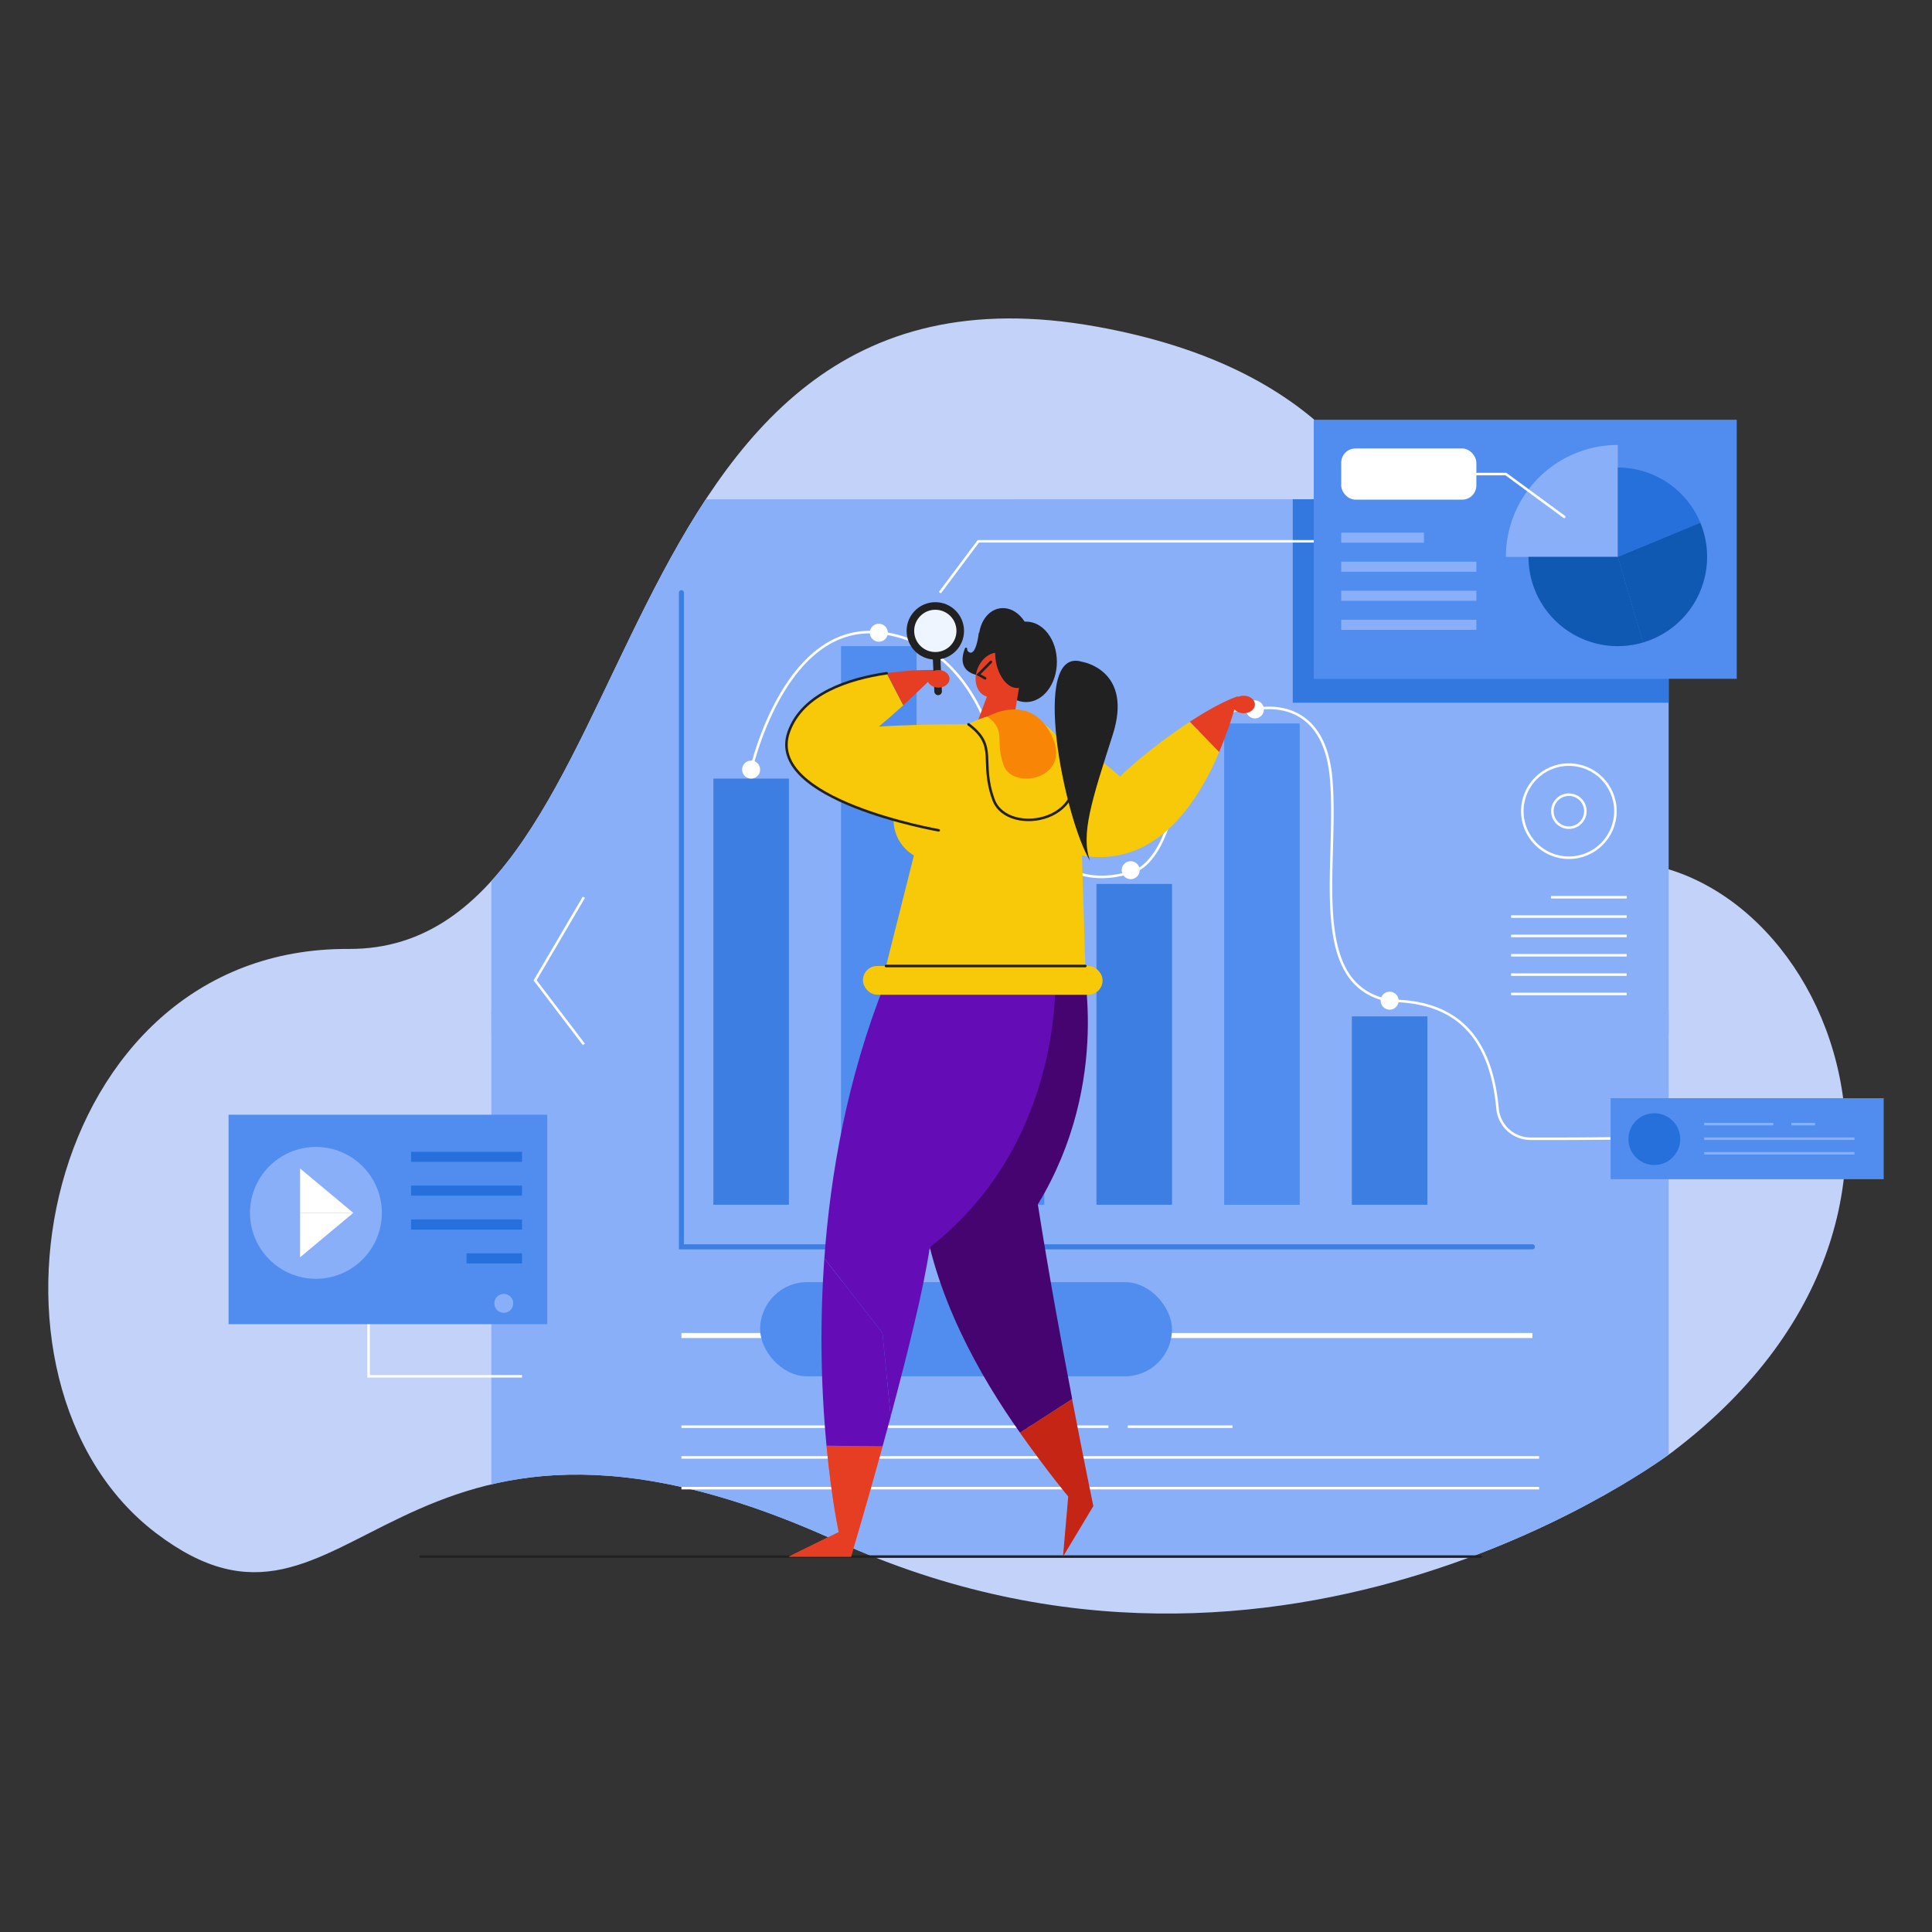 <svg viewBox="0 0 1000 1000" xmlns="http://www.w3.org/2000/svg" xmlns:xlink="http://www.w3.org/1999/xlink"><rect x="0" y="0" width="1000" height="1000" fill="#333333" stroke="none"/><clipPath id="a"><path d="m865.45 751.64s-199.69 151.93-432.37 46-250 74-352.5-4.24-59.9-303.1 99.85-302.23 122.42-369.85 387.22-322.1 125 314.29 242.23 280.43 230.12 170.17 55.57 302.14z"/></clipPath><g clip-path="url(#a)"><path d="m865.45 751.64s-199.69 151.93-432.37 46-250 74-352.5-4.24-59.9-303.1 99.85-302.23 122.42-369.85 387.22-322.1 125 314.29 242.23 280.43 230.12 170.17 55.57 302.14z" fill="#c2d2f9"/><g fill="#8aaff9"><path d="m254.33 522.73h609.36v282.97h-609.36z"/><path d="m254.33 258.42h574.54v276.7h-574.54z"/></g></g><path d="m524.76 258.42h338.93v276.7h-338.93z" fill="#8aaff9"/><path d="m352.7 306.75v338.6h440.47" style="fill:none;stroke:#2670db;stroke-linecap:round;stroke-miterlimit:10;stroke-width:2.61;opacity:.77"/><path d="m369.24 403h39.1v220.58h-39.1z" fill="#2670db" opacity=".77"/><path d="m435.33 334.45h39.1v285.78h-39.1z" fill="#508def"/><path d="m501.43 408.57h39.1v215.01h-39.1z" fill="#508def"/><path d="m567.53 457.53h39.1v166.05h-39.1z" fill="#2670db" opacity=".77"/><path d="m633.63 374.47h39.1v249.12h-39.1z" fill="#508def"/><path d="m699.72 526.08h39.1v97.5h-39.1z" fill="#2670db" opacity=".77"/><g fill="#fff"><circle cx="388.78" cy="398.34" r="4.66"/><circle cx="454.88" cy="327.5" r="4.66"/><circle cx="585.25" cy="450.4" r="4.66"/><circle cx="649.54" cy="367.19" r="4.66"/><circle cx="719.27" cy="517.95" r="4.66"/></g><path d="m388.78 398.34s17-76 66.1-70.92 60.24 61.82 60.24 61.82 15 81.08 72 61.63c2.82-.47 18.06-8.17 22.42-47.87s40-35.81 40-35.81 35.59-9.19 39.46 35.81-12.77 106.81 30.23 115c30.72 0 52.08 14.55 55.89 55.74a17.19 17.19 0 0 0 17 15.68c19.73.09 41.48-.17 41.48-.17" fill="none" stroke="#fff" stroke-miterlimit="10" stroke-width="1.31"/><path d="m669.13 258.42h194.56v105.32h-194.56z" fill="#2670db" opacity=".87"/><path d="m680.01 217.27h218.93v134.08h-218.93z" fill="#508def"/><path d="m837.38 230.31a57.93 57.93 0 0 0 -57.93 57.92h57.93z" fill="#8aaff9"/><path d="m837.38 242v46.22l42.7-17.69a46.22 46.22 0 0 0 -42.7-28.53z" fill="#2670db"/><path d="m791.15 288.23a46.22 46.22 0 0 0 59.27 44.34l-13-44.34z" fill="#0f59b2"/><path d="m883.6 288.23a46.07 46.07 0 0 0 -3.52-17.69l-42.7 17.69 13 44.34a46.23 46.23 0 0 0 33.22-44.34z" fill="#0f59b2"/><path d="m809.66 267.54-30.21-22.17h-59.86" fill="none" stroke="#fff" stroke-linecap="round" stroke-miterlimit="10" stroke-width="1.31"/><rect fill="#fff" height="26.49" rx="7.34" width="69.94" x="694.22" y="232.13"/><g fill="none" stroke-miterlimit="10"><g stroke="#8aaff9" stroke-width="5.22"><path d="m737.03 278.3h-42.81"/><path d="m764.16 293.33h-69.94"/><path d="m764.16 308.37h-69.94"/><path d="m764.16 323.41h-69.94"/></g><g stroke="#fff"><circle cx="812.05" cy="419.86" r="24.1" stroke-width="1.31"/><circle cx="812.05" cy="419.86" r="8.54" stroke-width="1.31"/><path d="m352.7 691.26h440.47" stroke-width="2.61"/><g stroke-width="1.31"><path d="m841.98 464.42h-39.17"/><path d="m841.98 474.43h-59.85"/><path d="m841.98 484.44h-59.85"/><path d="m841.98 494.45h-59.85"/><path d="m841.98 504.46h-59.85"/><path d="m841.98 514.48h-59.85"/><path d="m190.78 674.62v37.75h79.43"/></g></g></g><rect fill="#508def" height="48.75" rx="24.37" width="213.18" x="393.44" y="663.63"/><path d="m833.65 568.43h141.35v41.93h-141.35z" fill="#508def"/><circle cx="856.27" cy="589.61" fill="#2670db" r="13.4"/><g fill="none" stroke="#8aaff9" stroke-miterlimit="10" stroke-width="1.31"><path d="m882.07 581.83h35.8"/><path d="m927.23 581.83h12.25"/><path d="m882.07 589.39h77.8"/><path d="m882.07 596.95h77.8"/></g><path d="m118.31 576.98h164.96v108.41h-164.96z" fill="#508def"/><g fill="none" stroke="#fff" stroke-miterlimit="10" stroke-width="1.31"><path d="m352.7 770.26h443.96"/><path d="m352.7 754.36h443.96"/><path d="m352.7 738.46h221.01"/><path d="m583.71 738.46h54.23"/><path d="m302.21 464.42-25.25 43 25.25 33.14"/></g><circle cx="163.52" cy="627.78" fill="#8aaff9" r="34.12"/><path d="m182.86 627.78-27.53-22.98v22.98z" fill="#fff"/><path d="m182.86 627.78-27.53 22.99v-22.99z" fill="#fff"/><g fill="none" stroke="#2670db" stroke-miterlimit="10" stroke-width="5.22"><path d="m212.76 598.76h57.45"/><path d="m212.76 616.29h57.45"/><path d="m212.76 633.82h57.45"/><path d="m241.49 651.35h28.72"/></g><circle cx="260.75" cy="674.62" fill="#8aaff9" r="4.9"/><path d="m766.41 805.7h-548.64" fill="none" stroke="#212121" stroke-linecap="round" stroke-miterlimit="10" stroke-width="1.31"/><g fill="#212121"><path d="m506.63 327.5s-1.14 10.67-4.32 10.3a1.93 1.93 0 0 1 -1.72-2.05.58.58 0 0 0 -1.11-.19c-1.74 4.4-3 11.53 5.93 13.79 13.2 3.36 11-18.28 11-18.28z"/><ellipse cx="531.08" cy="342.57" rx="15.96" ry="20.83"/><ellipse cx="519.95" cy="331.94" rx="13.44" ry="17.49" transform="matrix(.99 -.144 .144 .99 -42.42 78.42)"/></g><path d="m524.18 375.68-18.92-.22 13.88-37.15 5.18 1.9a7 7 0 0 1 4.47 7.69z" fill="#e53e23"/><ellipse cx="514.77" cy="349.31" fill="#e53e23" rx="11.84" ry="9.09" transform="matrix(.369 -.929 .929 .369 .02 698.64)"/><path d="m579.69 402c-22.7-22.09-61.18-26.77-61.18-26.77s-11.22 30.05 17.66 59.2c53.05 27.76 81.3-13.16 94.88-45.15l-15.17-15.68c-13.31 8.63-27.32 19.64-36.19 28.4z" fill="#f7c908"/><ellipse cx="524.76" cy="340" fill="#212121" rx="9.68" ry="15.99" transform="matrix(.99 -.144 .144 .99 -43.53 79.19)"/><path d="m615.88 373.56 15.17 15.68a229.15 229.15 0 0 0 9.85-28.89c-6.67 2.19-15.67 7.13-25.02 13.21z" fill="#e53e23"/><path d="m434.12 793-25.79 12.7h32.15s7.6-25.36 16.33-57c-6.66-.1-18.1-.26-29-.34 2.64 27.75 6.31 44.64 6.31 44.64z" fill="#f96353"/><path d="m434.12 793-25.79 12.7h32.15s7.6-25.36 16.33-57c-6.66-.1-18.1-.26-29-.34 2.64 27.75 6.31 44.64 6.31 44.64z" fill="#e53e23"/><path d="m537.19 623.39c39-64.3 22.36-128.95 22.36-128.95-23.67-25.18-91.85 49.11-82.31 129.31 5.47 46 30.42 89.24 50.74 117.83l27-17.43c-5.63-29.27-12.38-66.21-17.79-100.76z" fill="#450470"/><path d="m550.21 805.7 15.7-26.14s-4.78-23-11-55.41l-27 17.43c15.13 21.3 25 33 25 33z" fill="#c42514"/><path d="m546.12 501.85s-64.3-89.38-88.32 7.78c-19.31 48.76-28 98.12-31.12 141.69l30.1 38.68 4.22 43.18c8.56-31.81 17.21-66.61 20.25-87.57 71.4-55.82 64.87-143.76 64.87-143.76z" fill="#640db7"/><path d="m426.68 651.32a588.73 588.73 0 0 0 1.13 97c10.9.08 22.34.24 29 .34 1.38-5 2.8-10.23 4.22-15.51l-4.25-43.15z" fill="#640db7"/><path d="m562.2 514.84h-107.32l32.52-129.08a14.33 14.33 0 0 1 13.9-10.83h12.33a45.69 45.69 0 0 1 45.67 44.31z" fill="#f7c908"/><rect fill="#f7c908" height="14.84" rx="7.29" width="124.01" x="446.67" y="500"/><path d="m458.62 500h103.13" fill="none" stroke="#212121" stroke-linecap="round" stroke-miterlimit="10" stroke-width="1.31"/><path d="m454.88 376.12c4.47-3.74 8.75-7.53 12.65-11.08l-8.59-16.58c-19.59 2.88-43.65 10.52-50.7 30.44-12.45 35.25 77.64 50.88 77.64 50.88l32.12-54.85s-39.53-.53-63.12 1.19z" fill="#f7c908"/><path d="m486.41 346.84a157.77 157.77 0 0 0 -27.47 1.62l8.59 16.54c11-10 18.88-18.16 18.88-18.16z" fill="#e53e23"/><path d="m501.3 374.93s33.87-20.14 51.1 14.84-30.87 44.23-38.16 24.11 2.47-27.56-12.94-38.95z" fill="#f7c908"/><path d="m501.3 374.93s33.87-20.14 51.1 14.84-30.87 44.23-38.16 24.11 2.47-27.56-12.94-38.95z" fill="#f7c908"/><path d="m511.12 370.93s22-13.06 33.14 9.62-20 28.7-24.75 15.64 1.6-17.87-8.39-25.26z" fill="#f98506"/><path d="m552.4 389.77c17.22 35-30.87 44.24-38.16 24.11s2.47-27.56-12.94-38.95" fill="none" stroke="#212121" stroke-linecap="round" stroke-miterlimit="10" stroke-width="1.31"/><circle cx="483.88" cy="424.37" fill="#f7c908" r="21.38"/><path d="m458.94 348.46c-19.59 2.88-43.65 10.52-50.7 30.44-12.45 35.25 77.64 50.88 77.64 50.88" fill="none" stroke="#212121" stroke-linecap="round" stroke-miterlimit="10" stroke-width="1.31"/><path d="m560 342.52s26.74 4.13 15.93 37.86-16.67 51.62-11.74 65.16c-13.46-22.18-31.19-111.06-4.19-103.02z" fill="#212121"/><path d="m484.72 339.44.85 18.42" fill="none" stroke="#212121" stroke-linecap="round" stroke-miterlimit="10" stroke-width="3.92"/><circle cx="484.12" cy="326.55" fill="#eef5ff" r="12.9"/><circle cx="484.12" cy="326.55" fill="none" r="12.9" stroke="#212121" stroke-miterlimit="10" stroke-width="3.92"/><path d="m399.77 748.78v-.07c-.02.02-.04.05 0 .07z" fill="#706f6f"/><ellipse cx="643.74" cy="364.64" fill="#e53e23" rx="5.8" ry="4.55"/><ellipse cx="485.74" cy="351.36" fill="#e53e23" rx="5.74" ry="4.55"/><g fill="none" stroke-miterlimit="10" stroke-width="1.31"><path d="m486.48 306.75 19.93-26.58h173.6" stroke="#fff"/><path d="m512.92 342.57-6.51 6.57 3.49 1.97" stroke="#212121" stroke-linecap="round"/></g></svg>